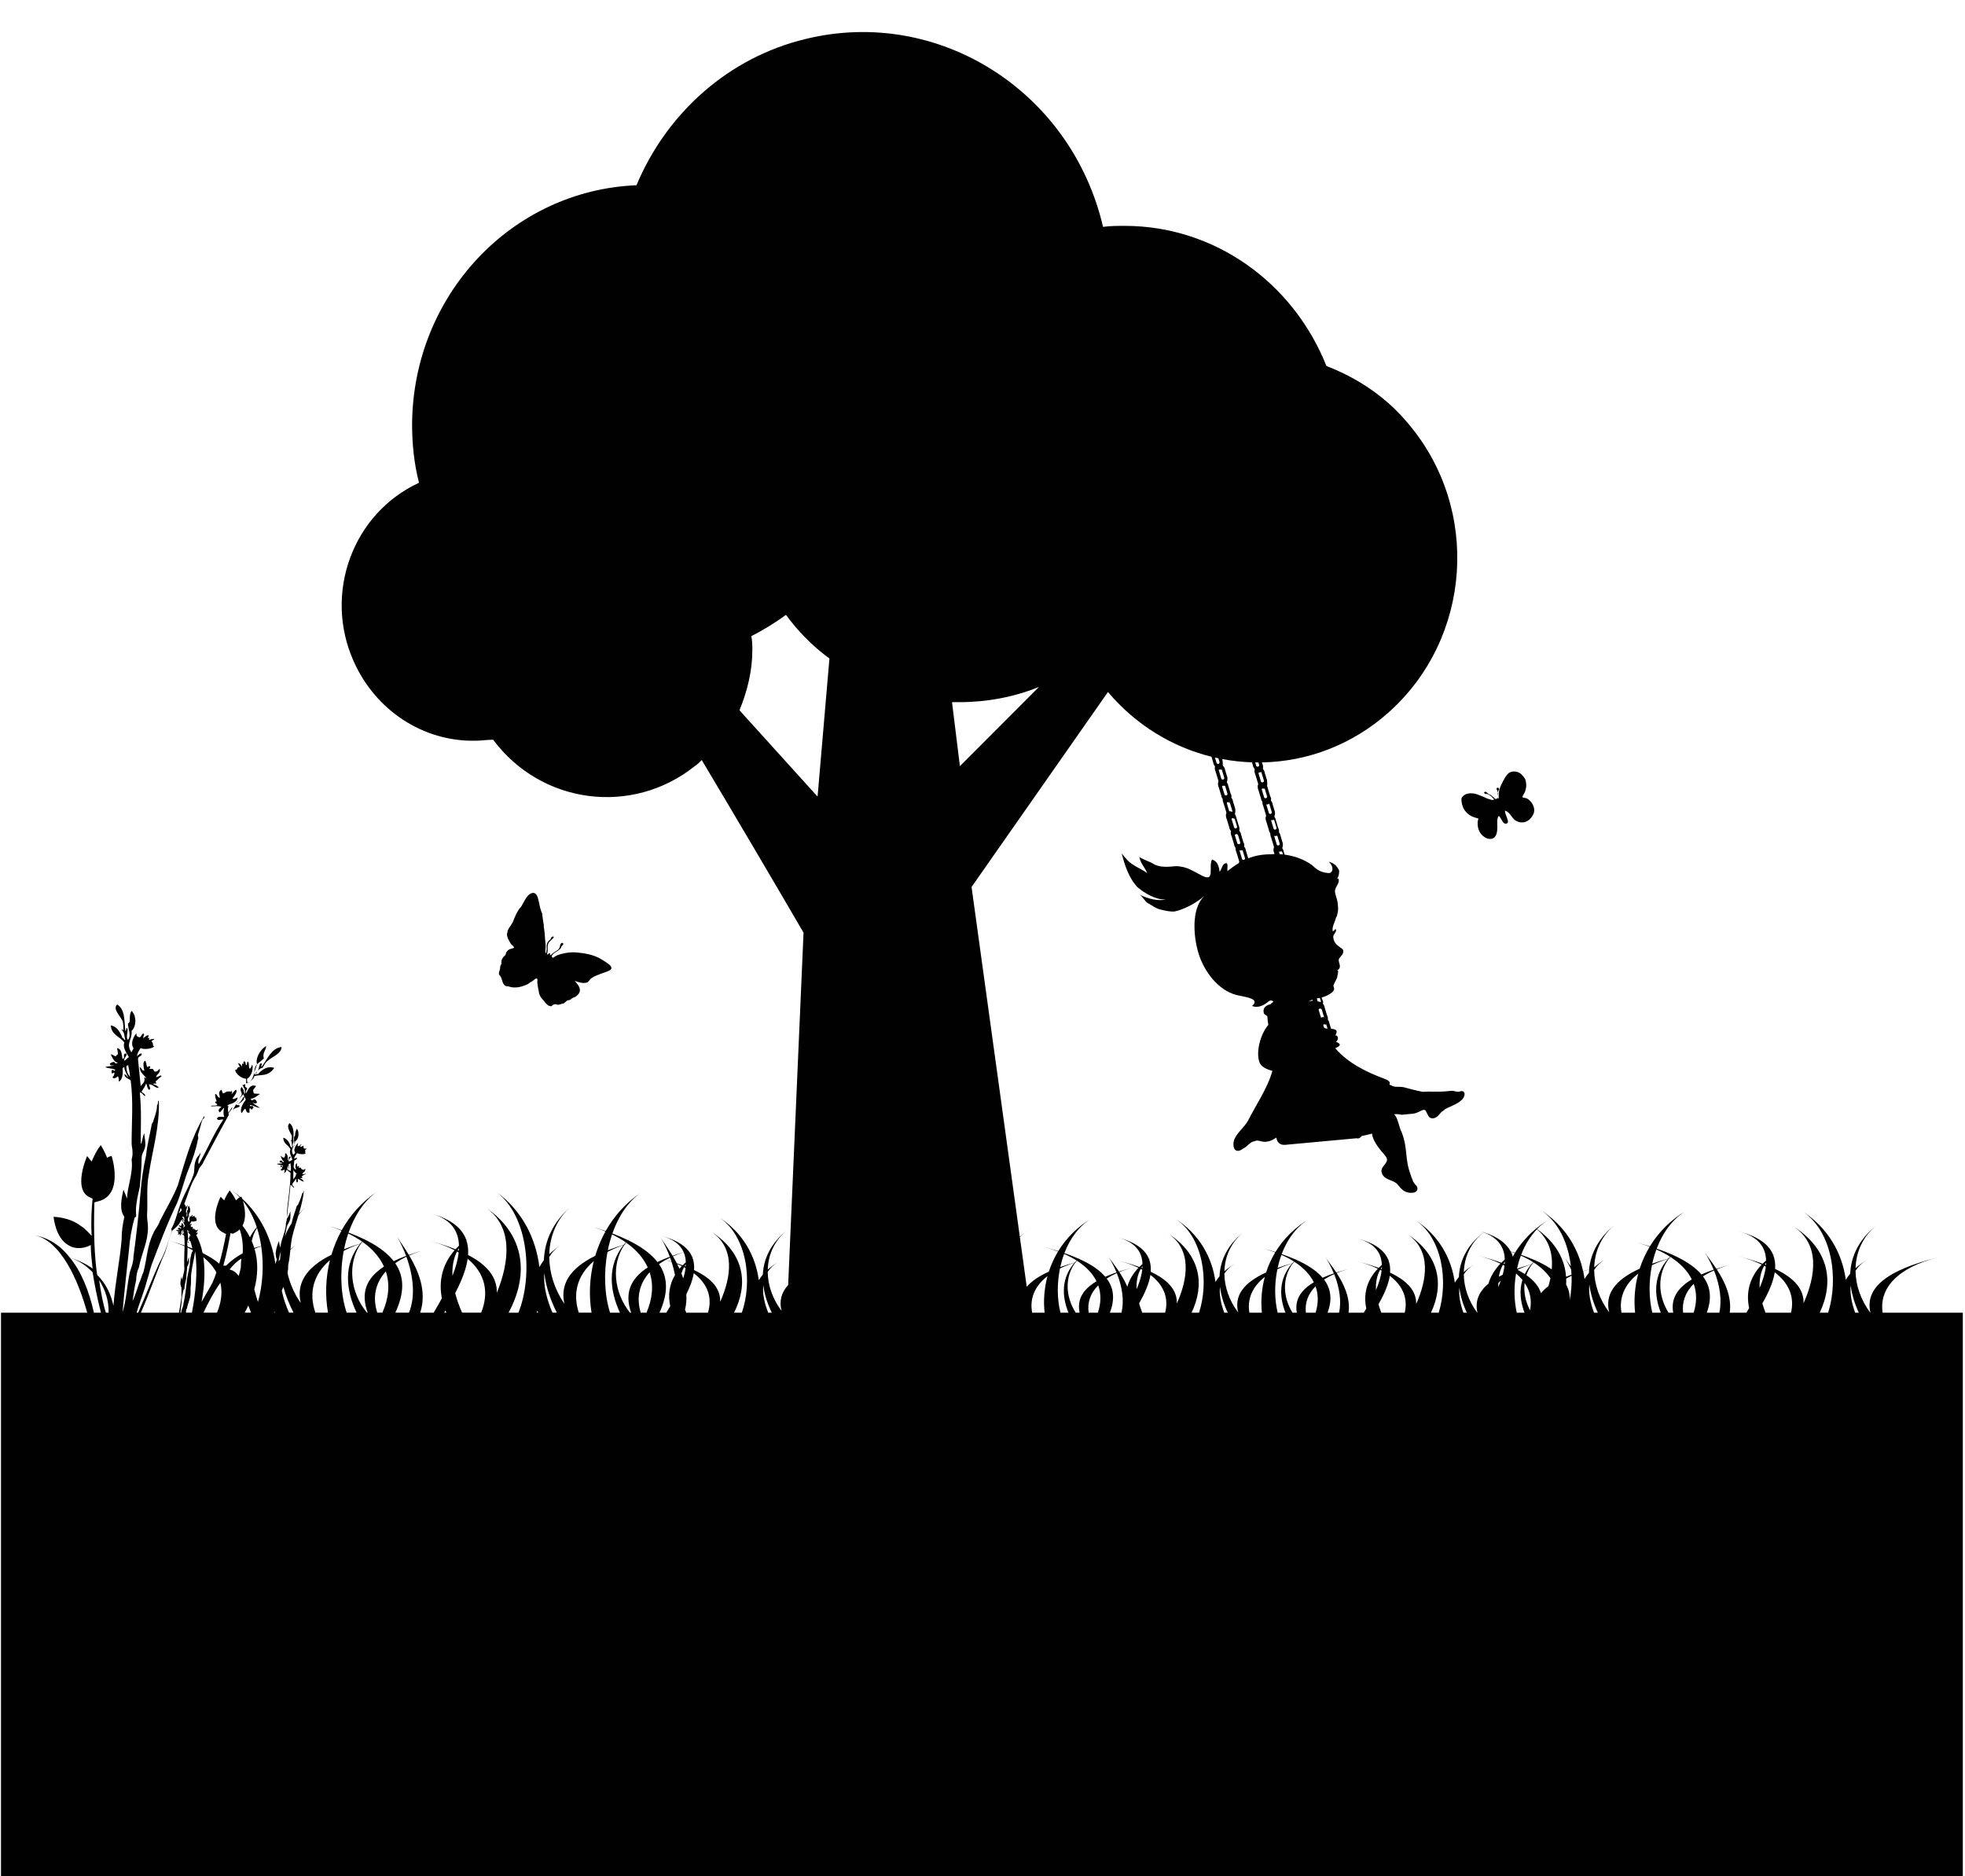 <?xml version="1.0" encoding="UTF-8"?><svg id="Laag_1" xmlns="http://www.w3.org/2000/svg" viewBox="0 0 1700.79 1624.25"><path d="m1629.52,1136.3c-3.16-20.43,11.96-39.07,48.91-48.13-45.45,11.19-64.49,26.63-59.49,48.13h-.14c-8.28-11.11-12.63-23.92-12.76-36.34,2.24-3.51,5.42-6.65,9.79-9.24-3.75,2.21-6.98,4.57-9.76,7.05.43-14.41,6.59-28.11,18.96-37.75-15.98,12.47-22.91,27.21-23.6,42.49-1.46,1.73-2.72,3.51-3.8,5.32-3.14-22.96-15.24-45.36-38.77-60.09,27.52,17.08,32.6,59.6,23.49,88.56h-7.29c12.45-26.41,8.68-55.03-23.89-75.42,24.37,15.24,20.63,43.12,9.92,67.2.25-11.88-7.54-21.56-24.65-29.69.31-4.16-.14-8.15-1.57-11.86,1.19-.92,2.46-1.8,3.85-2.63-1.37.81-2.66,1.64-3.91,2.49-3.42-8.72-12.32-15.92-29.7-20.4,16.92,4.36,23.2,13.72,23.51,25.1-1.06.92-2.05,1.86-3,2.81-6.02-2.2-12.85-4.28-20.52-6.25,7.57,1.95,14.13,4.31,19.76,7.01-10.87,11.35-13.71,24.62-10.9,37.66-.8,1.34-1.6,2.67-2.41,3.98h-14.38c1.95-14.15-4.66-27.49-11.24-37.55,4.49-1.81,9.5-3.42,15.07-4.78-5.6,1.38-10.69,2.83-15.36,4.34-4.12-6.25-8.18-11.2-10.05-14.24,3.03,4.91,5.6,9.96,7.67,15.02-3.87,1.32-7.41,2.69-10.62,4.12-4.79-5.67-11.99-10.82-21.78-15.54.45-.12.89-.24,1.35-.35-.46.11-.92.23-1.37.34-1.11-.53-2.25-1.06-3.43-1.58,1.16-1.18,2.41-2.31,3.77-3.37-1.39,1.08-2.68,2.19-3.89,3.31-4.05-1.8-8.5-3.54-13.35-5.21,5.25-13.82,13.91-26.04,26.45-33.41-14.26,8.36-24.91,19.31-32.32,31.47-4.74-1.5-9.82-2.95-15.26-4.35,5.44,1.39,10.45,2.96,15.06,4.7-3.67,6.08-6.54,12.47-8.65,18.98-21.75,9.91-30.24,22.29-26.37,37.79-8.47-11.2-12.9-24.17-13.02-36.74,2.24-3.49,5.43-6.62,9.78-9.21-3.74,2.2-6.97,4.56-9.75,7.04.44-14.41,6.59-28.11,18.96-37.74-14.94,11.67-21.97,25.31-23.39,39.52-1.79.46-3.53.93-5.21,1.4-4.43-20.56-16.36-40.09-37.58-53.38,16.36,10.23,24.78,29.38,27.02,49.3-2.13-2.92-3.95-5.31-5.01-7.03,1.98,3.2,3.74,6.47,5.27,9.76.13,1.51.22,3.01.28,4.52-1.63.58-3.22,1.16-4.72,1.76-.98-14.94-8.6-29.32-25.1-41.29,3.07-3.15,6.51-5.92,10.36-8.18-3.99,2.35-7.66,4.94-11.04,7.7-1.46-1.04-2.98-2.06-4.58-3.06,1.6,1,3.08,2.06,4.45,3.17-7.2,5.89-13.04,12.63-17.62,19.86-.46.28-.91.56-1.36.84-.98-.31-1.98-.61-3-.91-3.55-6.82-10.83-12.58-23.44-16.66.06-.05.12-.1.18-.15-.06.05-.12.1-.18.15-1.66-.54-3.4-1.04-5.25-1.52,1.84.47,3.55,1.01,5.14,1.6-14.42,11.37-20.69,24.77-21.32,38.67-1.34,1.59-2.5,3.22-3.5,4.89-2.87-21.04-13.96-41.56-35.51-55.05,25.19,15.63,29.86,54.53,21.55,81.05h-6.68c11.16-23.74,8-49.42-20.38-68.01,20.62,14.15,17.15,38.98,7.58,60.52.21-10.87-6.93-19.73-22.59-27.17.29-3.81-.13-7.45-1.44-10.85,1.09-.84,2.25-1.65,3.53-2.41-1.26.74-2.44,1.51-3.58,2.28-3.14-7.98-11.29-14.58-27.21-18.68,15.5,3.99,21.26,12.56,21.54,22.99-.97.84-1.87,1.7-2.74,2.56-5.52-2.01-11.77-3.92-18.79-5.72,6.93,1.78,12.94,3.95,18.1,6.42-9.97,10.4-12.57,22.56-9.99,34.5-.71,1.2-1.43,2.39-2.16,3.56h-13.2c1.75-12.94-4.3-25.13-10.31-34.32,4.11-1.66,8.7-3.14,13.81-4.39-5.13,1.27-9.8,2.59-14.08,3.98-3.78-5.72-7.49-10.25-9.2-13.03,2.78,4.49,5.13,9.11,7.02,13.75-3.55,1.21-6.79,2.47-9.73,3.78-4.39-5.19-10.98-9.91-19.94-14.23.42-.11.82-.22,1.24-.32-.43.1-.83.21-1.25.32-1.01-.49-2.06-.97-3.14-1.45,1.06-1.09,2.21-2.12,3.46-3.09-1.28.99-2.46,2.01-3.57,3.04-3.71-1.65-7.78-3.24-12.22-4.77,4.8-12.67,12.74-23.86,24.23-30.62-13.06,7.66-22.82,17.7-29.61,28.84-4.35-1.37-9-2.7-13.99-3.99,4.99,1.27,9.58,2.72,13.8,4.31-3.37,5.58-5.99,11.42-7.92,17.39-19.92,9.09-27.71,20.42-24.15,34.63-7.77-10.26-11.84-22.15-11.95-33.66,2.06-3.2,4.98-6.08,8.97-8.45-3.43,2.02-6.39,4.19-8.94,6.46.39-13.21,6.04-25.76,17.37-34.59-14.63,11.43-20.97,24.92-21.61,38.91-1.34,1.58-2.49,3.21-3.48,4.86-2.84-21.08-13.93-41.66-35.53-55.18,25.43,15.91,29.95,55.33,21.31,81.83h-6.49c11.42-23.86,8.41-49.74-20.11-68.45,20.51,14.08,17.01,38.97,7.36,60.51.37-11.02-6.76-19.99-22.59-27.51.29-3.81-.13-7.45-1.43-10.85,1.09-.84,2.25-1.65,3.53-2.41-1.25.74-2.43,1.5-3.58,2.28-3.14-7.99-11.29-14.58-27.21-18.69,15.48,3.98,21.24,12.56,21.54,22.99-.97.84-1.88,1.7-2.74,2.56-5.51-2.01-11.76-3.91-18.78-5.72,6.93,1.78,12.93,3.95,18.09,6.42-4.93,5.13-8.07,10.7-9.68,16.45-1.94-4.66-4.43-8.97-6.91-12.76,4.11-1.66,8.7-3.14,13.81-4.39-5.13,1.27-9.8,2.59-14.08,3.98-3.78-5.73-7.5-10.26-9.2-13.04,2.78,4.49,5.13,9.12,7.02,13.76-3.55,1.21-6.78,2.47-9.72,3.78-4.36-5.15-10.88-9.84-19.74-14.13.35-.09.69-.19,1.04-.27-.36.09-.7.18-1.05.27-1.08-.52-2.19-1.04-3.34-1.55,1.06-1.09,2.21-2.12,3.46-3.09-1.28.99-2.46,2.01-3.57,3.04-3.7-1.64-7.75-3.23-12.18-4.76,4.81-12.61,12.73-23.74,24.18-30.47-12.96,7.64-22.68,17.63-29.47,28.72-4.38-1.39-9.08-2.73-14.12-4.03,5.04,1.29,9.68,2.75,13.93,4.35-3.39,5.6-6.04,11.47-7.99,17.47-8.63,3.93-14.99,8.29-19.14,13.11l-5.92-42.9c1.86-2.12,3.95-4.11,6.3-5.94-2.33,1.82-4.42,3.69-6.34,5.61l-41.79-302.85,118.07-168.78c24.44,28.9,55.96,47.7,89.58,56.03l1.57,5.19c.12,1.14.7,2.24,1.52,3.12-.41,1.26-.24,3.01.66,5.06l2.05,6.79c.04.42.16.84.32,1.25-.71,1.27-.67,3.27.38,5.67l2.05,6.79c.1.99.55,1.94,1.2,2.75-.09,1.12.17,2.5.85,4.04l2.05,6.79c.04.42.16.84.32,1.25-.71,1.27-.67,3.27.38,5.67l2.05,6.79c.12,1.15.7,2.25,1.53,3.13-.4,1.26-.24,3.01.66,5.05l2.05,6.79c.1.99.55,1.94,1.2,2.75-.09,1.13.17,2.5.85,4.05l2.05,6.79c.04.42.16.84.32,1.25-.18.32-.31.68-.39,1.08-3.43,2.08-6.66,4.45-9.88,6.97-.28-2.77.79-5.66-.7-6.92-4.05.37-3.63,4.52-6.05,7.54-.56-5.53-2.33-9.56-6.52-10.57-3.49,5.91,3.45,20.63-9.54,13.45-7.17-3.53-11.64-7.31-21.22-7.82-8.1.75-14.85,1.37-20.66-2.28-1.49-1.26-11.36-4.54-11.5-5.92.55,5.46,4.92,9.22,6.86,14.53-.9-1.58-10.14-5.91-11.56-7.12-4.33-2.39-7.45-6.29-10.57-10.2,2.33,9.56,6.29,21.76,13.88,29.44,5.96,5.04,16.11,11.08,24.2,10.34-6.16,1.87-16.31-.74-22.37-4.06,2.16,1.63,3.81,4.82,6.32,6.94,4.33,2.39,7.31,4.91,11.5,5.92s8.38,2.02,12.43,1.65c9.31-2.25,18.34-7.28,25.87-13.56-12.52,10.93-9.72,38.6-4.13,53.44s18.07,30.45,34.68,33.11c4.19,1.01,17.97,2.53,10.43,8.81,5.68,2.27,10.8-1,14.57-4.14,1.56-.99,2.86-.78,3.9.6-.95.5-1.8,1.17-2.51,2.05-3.98,1.04-6.89,3.14-5.82,7.54.1,1.03,1.68,1.91,3.1,2.81.04,2.43.37,4.97.85,7.5-6.94,8.27-10.73,23.02-7.84,31.94,1.29,4.29,6.19,6.57,11.36,7.87-4.26,15.32-14.45,29.77-21.18,43.3-3.49,5.91-9.82,10.68-11.96,16.46-2,7.17,1.26,12.45,7.59,7.68,3.91-1.76,6.19-6.16,10.24-6.53,2.56-1.63,5.54.88,9.59.51,4.05-.38,6.61-2.01,9.17-3.64,0,0,0,0,0,0,.42,4.15,3.4,6.67,7.45,6.29l62.08-5.72c1.47.59,3.15-.35,4.37-1.96,3.06-.54,6.03-1.25,8.84-2.05.56,5.54,5.31,12.08,9.92,17.24,3.12,3.9,4.61,5.16.98,9.68-2.42,3.02-3.63,4.52-1.86,8.55,3.26,5.28,10.01,4.66,13.13,8.56s6.24,7.8,12.99,7.18h-.01c4.05-.37,5.12-3.26,3.49-5.9-.99-.84-2.03-2.14-3.12-3.9-.14-1.38-1.77-4.03-1.91-5.41-5.59-14.85-2.24-22.14-7.83-36.98-2.96-5.81-2.85-11.9-6.62-15.78,2.11-.23,4.26-.09,6.45.44l6.75-.62,2.7-.25c6.75-.62,10.24-6.53,12.15-1.12,1.63,2.64,1.91,5.41,5.96,5.04,2.7-.25,5.12-3.26,6.33-4.77s2.56-1.63,3.77-3.14c6.47-3.39,14.43-5.52,16.57-11.3,1.07-2.89-.56-5.53-4.47-3.78-2.7.25-4.19-1.01-6.89-.76l-5.4.5c-5.4.5-13.64-.14-19.04.36-5.54-.89-12.57-3.03-16.76-4.04-5.54-.89-6.75.62-11.08-1.77-.41-.16-.78-.33-1.14-.49.87-1.64.32-3.18-3.47-4.69-17.28-6.43-31.84-13.83-43.11-26.38-.04-.15-.08-.31-.13-.47,3.72-1.7,5.99-3.31.47-5.51h0c2.56-1.63,2.14-5.78-.56-5.53,2.97-4.69-.2-5.46-3.66-5.68l-1.51-5.02c-.11-1.05-.6-2.05-1.31-2.89.19-1.3-.03-2.75-.74-3.9l-2.05-6.79c-.11-1.1-.65-2.16-1.43-3.03.32-1.21.16-2.52-.62-3.78l-.51-1.7c3.24-.86,6.71-2.45,9.41-4.71,2.42-3.02,1.07-2.89.79-5.66,1.07-2.89,2.28-4.4,3.35-7.29-.14-1.38,2-7.17-.56-5.53,6.47-3.39-.84-8.3,2.93-11.44,2.42-3.02,4.84-6.03.51-8.42-2.98-2.52-5.82-3.65-6.38-9.19-.28-2.77,3.63-4.52,2-7.17,0,0-2.42,3.02-2.56,1.63-.42-4.15,2-7.17,2.93-11.44,0,0,1.21-1.51,1.07-2.89,1.07-2.89.79-5.66.37-9.81-.28-2.77-2.05-6.79-2.33-9.56-.42-4.15,4.7-7.41,2.93-11.44-.36.03-.71.07-1.05.12,1.41-2.02,1.91-5.04,1.7-7.16-1.77-4.03-4.75-6.54-8.94-7.55,2.98,2.52,4.89,7.93.98,9.68l-1.35.12c-8.24-.64-11.36-4.54-14.33-7.06l-.02.02c-6.78-4.89-15.13-7.81-23.51-8.93l-.84-2.79c-.1-.98-.54-1.93-1.19-2.73.41-1.29.63-2.75.49-4.18l-2.05-6.79c-.11-1.04-.59-2.05-1.3-2.88.19-1.3-.03-2.76-.74-3.91l-2.05-6.79c-.1-.98-.54-1.93-1.19-2.73.41-1.29.63-2.75.49-4.19l-2.05-6.79c-.11-1.1-.65-2.16-1.43-3.03.32-1.21.16-2.52-.62-3.77l-2.05-6.79c-.07-.68-.3-1.35-.66-1.97.31-1.48.11-3.42-.04-4.95l-2.05-6.79c-.12-1.15-.7-2.25-1.53-3.13.4-1.26.24-3.01-.66-5.05l-.17-.56c38.99-.72,77.96-14.99,109.74-43.37,71.87-64.17,79.57-175.81,17.11-249.65h0c-18.82-22.87-43.63-39.57-71.01-50.12-29.09-72.96-97.54-121.31-174.54-121.31-5.99,0-12.83,0-18.82.88-27.38-117.79-142.88-190.76-257.53-162.63-65.88,15.82-119.78,63.29-146.3,126.58-107.8,4.4-193.36,94.94-194.22,206.58,0,17.58,1.71,34.28,5.99,50.99-57.32,26.37-82.99,95.82-56.47,154.71,18.82,42.19,59.89,69.45,105.24,68.57,5.13,0,10.27-.88,15.4-.88,41.92,56.26,120.64,65.93,174.54,22.86,2.57-1.76,4.28-3.52,5.99-5.27,20.53,34.28,66.73,112.52,88.12,149.44l-13.3,304.98c-5.99,6.53-7.85,13.93-5.74,22.34-7.77-10.26-11.84-22.16-11.96-33.68,2.06-3.2,4.98-6.08,8.97-8.45-3.43,2.02-6.39,4.19-8.94,6.46.4-13.2,6.04-25.75,17.37-34.58-14.63,11.42-20.97,24.91-21.61,38.9-1.34,1.58-2.49,3.21-3.48,4.86-2.84-21.08-13.93-41.66-35.53-55.18,25.91,16.21,30.12,56.81,20.81,83.3h-6.72c12.25-24.26,9.72-50.83-19.39-69.92,20.51,14.08,17.01,38.97,7.36,60.51.37-11.02-6.76-19.99-22.59-27.51.29-3.81-.13-7.45-1.43-10.85,1.09-.84,2.25-1.65,3.53-2.41-1.25.74-2.43,1.5-3.58,2.28-.78-1.99-1.87-3.89-3.31-5.68.57-.16,1.12-.33,1.7-.48-.58.16-1.13.32-1.71.48-4.36-5.43-11.93-9.91-23.89-13,10.85,2.79,16.92,7.84,19.69,14.2-3.39,1.01-6.58,2.04-9.59,3.11-4.16-6.9-8.26-12.36-10.14-15.71,3.06,5.42,5.65,10.99,7.74,16.58-1.94.72-3.79,1.46-5.57,2.22-.7-.19-1.4-.37-2.12-.55.71.18,1.39.38,2.08.57-1.78.76-3.49,1.53-5.1,2.31-4.8-6.21-11.99-11.86-21.75-17.03.39-.11.76-.22,1.15-.33-.39.11-.78.21-1.16.32-1.19-.63-2.42-1.25-3.68-1.87,1.17-1.31,2.44-2.55,3.81-3.72-1.41,1.19-2.71,2.42-3.93,3.66-4.08-1.98-8.55-3.89-13.43-5.74,5.04-14.43,13.19-27.25,24.8-35.45-13.34,9.03-23.46,20.57-30.62,33.34-4.83-1.67-10-3.29-15.55-4.86,5.55,1.55,10.66,3.31,15.34,5.24-3.74,6.74-6.65,13.82-8.8,21.04-21.88,10.89-30.5,24.47-26.74,41.48-8.5-12.33-12.96-26.61-13.09-40.43,2.26-3.86,5.47-7.33,9.87-10.19-3.78,2.43-7.04,5.04-9.84,7.77.44-15.91,6.65-31.03,19.14-41.66-16.12,13.77-23.12,30.02-23.82,46.88-1.48,1.92-2.76,3.89-3.85,5.89-3.08-24.63-14.72-48.66-37.17-64.91,28.41,21.47,31.41,73.57,19.01,104.42h-8.54c16.95-31.26,15.76-66.73-20.17-91.34,24.58,16.82,20.82,47.57,10.02,74.14.23-13.09-7.63-23.77-24.88-32.73.32-4.6-.14-9-1.59-13.1,1.2-1.01,2.47-1.99,3.88-2.89-1.38.89-2.67,1.81-3.93,2.74-3.46-9.62-12.44-17.56-29.98-22.51,17.08,4.81,23.41,15.14,23.72,27.7-1.07,1.01-2.07,2.05-3.02,3.1-6.08-2.43-12.96-4.72-20.7-6.89,7.63,2.15,14.25,4.76,19.93,7.74-10.98,12.53-13.84,27.19-11,41.57-2.35,4.34-4.78,8.53-7.14,12.46h-11.62c6.07-18.57-1.76-36.53-9.53-49.53,4.53-2,9.58-3.78,15.21-5.28-5.65,1.52-10.79,3.12-15.5,4.79-4.16-6.9-8.26-12.36-10.14-15.71,3.06,5.42,5.65,10.99,7.74,16.58-3.91,1.46-7.47,2.97-10.71,4.55-4.84-6.26-12.1-11.95-21.98-17.16.46-.13.91-.27,1.38-.39-.47.13-.93.26-1.4.38-1.11-.59-2.27-1.17-3.45-1.74,1.17-1.31,2.44-2.55,3.81-3.72-1.41,1.19-2.71,2.42-3.93,3.66-4.09-1.99-8.59-3.91-13.49-5.76,5.05-14.54,13.24-27.46,24.95-35.68-13.5,9.07-23.69,20.69-30.86,33.55-4.79-1.65-9.91-3.25-15.4-4.8,5.49,1.53,10.55,3.27,15.2,5.18-3.71,6.71-6.6,13.76-8.73,20.95-21.95,10.95-30.52,24.61-26.6,41.74-5.5-7.94-9.3-16.7-11.36-25.62.04-.58.07-1.17.07-1.78.79-2.36,0-3.93.79-7.07.78-3.91,1.17-7.82,1.57-11.64,1.62-1.67,3.49-3.22,5.64-4.62-2.01,1.29-3.85,2.64-5.58,4.02.37-3.63.76-7.17,1.51-10.53,1.51-6.41,3.56-12.65,5.46-18.96,2.29-3.02,4.91-5.85,7.91-8.41-2.81,2.4-5.34,4.88-7.61,7.42,1.94-6.51,3.68-13.11,4.45-20.1-.79.79,0,1.57-1.57,2.36-.79,3.14-1.57,5.5-3.14,8.64,0,.79-.79,1.57-1.57,2.36-1.42,4.96-3.46,9.91-4.43,14.87-2.48,3.8-4.46,7.71-5.98,11.7.66-2.99,1.34-5.88,1.78-8.52.79-3.14,3.14-4.71,3.14-8.64v-4.71c-.78,1.55-1.55,4.61-3.08,6.2-.01,1.03-.27,2.31-.78,3.84,0,7.85-4.71,14.92-4.71,21.2-.79-1.57-.79-3.14-1.57-5.5-1.57,4.71-3.93,10.99-1.57,15.71-.49,1.48-.9,2.79-1.26,4.05-1.76-12.46-5.73-24.73-12.2-35.87,1.03-.94,2.11-1.85,3.25-2.74-1.18.82-2.25,1.74-3.26,2.73-4.36-7.5-9.83-14.49-16.55-20.69-.37-1.06-.63-1.68-.63-1.68-.34,0-.69.09-1.03.22-2.13-1.87-4.37-3.65-6.73-5.35,2.23,1.68,4.31,3.55,6.24,5.59-1.06.58-2.12,1.63-3.18,2.69-2.36-4.71-5.5-8.64-5.5-8.64-1.57,2.36-3.14,4.71-4.71,8.64l-3.14-3.14s-12.57,25.13,3.14,31.41c.53.53,1.05.79,1.57.79-1.73,9.53-3.7,18.09-5.91,25.71-3.83-3.26-8.61-6.31-14.38-9.18-1.16-5.65-2.98-10.95-5.62-15.74.79,0,.79-.79,1.57-1.57-.79-.79-.79,0-1.57,0,0-.79,1.57-1.57,1.57-3.14-.53.53-1.05.79-1.57.79-.79,0-.79-.79-.79-.79h-.79c-.79,0,.79-.79,0-.79s-.79.79-.79.79c-.79,0,0-.79-.79-2.36,0,0-.79,0-.79.79,0-.79-.79-.79-.79-1.57s1.57-.79.79-1.57c-.53,0-1.05.26-1.57.79,0-.79.79-1.57,1.57-3.14.79.79,3.93,0,4.71-.79-.79,0,0-.79-.79-1.57,0-.79.79-.79.79-.79h-1.57c-.79,0,0-.79,0-.79h-.79c0-.79.79-.79,0-.79s-.79.79-1.57.79c-.79-.79.79-.79,0-1.57-.79,0-.79,1.57-1.57,1.57-.29-.29-.36-.57-.35-.82-.64,1.49-1.11,3.3-.44,3.96,0,.79-.79.79-.79,1.57-2.36-3.14.79-3.93,0-7.07,1.57-1.57,1.57-4.71,0-7.07-.79.79-.79,1.57-.79,3.14,0,.79-.79.79-.79.79,0,1.57.79,3.93,0,5.5-.79-.79,0-3.14,0-3.93-.79,0,0,.79-.79.79v-2.36c.79-1.57.79-3.14,1.57-4.71-.79.79-1.57,1.57-1.57,2.36,0-.79-.79-2.36-1.57-3.14,3.14-7.85,5.5-17.28,10.21-24.35,1.05-2.09,1.83-3.93,2.36-5.5.79-2.36,3.14-3.93,3.93-6.28,7.07-13.35,14.92-28.27,21.99-40.84,0-.47-.06-.96-.15-1.48,1.14-1.41,2.27-3.11,3.41-4.81h-.78c-1.11,1.66-1.83,2.94-2.71,4.37-.37-1.98-.94-4.17.23-5.93,0,0-1.57.79-.79-.79,3.14-1.57,7.07-1.57,8.64-6.28-.79-.79-2.36,1.57-4.71.79,2.36-3.14,4.71-6.28,3.14-7.85-2.36,1.57-3.14,3.93-3.93,3.93.79-.79.79-2.36,0-3.14-.79-.79.79,1.57-.79.79h-3.14c-1.57.79-2.36,1.57-3.14,1.57s-.79-1.57-1.57-3.14c-3.93,2.36-.79,5.5-1.57,7.07-2.36-.79-2.36-3.93-3.93-3.14,0,3.14.79,4.71,1.57,6.28,0,0-.79-.79-1.57.79.79,1.57,2.36.79,1.57,2.36-1.57.79-3.93,0-5.5.79,2.36.79,5.5-.79,9.42.79-.79.79-3.93,2.36-1.57,4.71,1.57-.79,2.36-3.14,3.93-3.93-.79,2.36-.79,5.5,0,7.85-3.14,0-5.5-.79-6.28,1.57,1.57,2.36,3.14,0,5.5.79-8.64,12.57-14.14,26.7-21.2,38.48-1.57-3.14,1.57-7.07,1.57-10.21-.79,2.36-3.14,3.93-3.93,6.28-2.36,5.5-.79,9.42-2.36,13.35-2.36,7.07-7.07,14.92-10.21,22.77-3.93,9.42-4.71,16.49-8.64,23.56-.79.79.79,1.57,0,3.14-.93,2.33-1.73,4.74-2.53,7.21-.23-.07-.46-.13-.69-.2.24.07.46.14.69.21-1.89,5.84-3.82,12.08-7.68,18.7-5.6,11.9-11.83,28.18-18.68,43.82h-1.31c2.28-8.61,6.43-17.83,9-28.11,1.57-4.71,2.36-8.64,3.93-13.35,6.28-16.49,13.35-35.34,21.99-53.4,3.93-9.42,6.28-20.42,10.21-29.84,3.14-7.85,6.28-16.49,7.85-25.13.79-.79,0-3.14,0-3.93,1.57-4.71,2.36-8.64,3.93-13.35.79-.79,2.36-1.57,1.57-3.14-11.78,19.63-16.49,39.27-22.77,59.69-3.93,10.21-10.21,20.42-15.71,31.41-1.57,4.71-3.93,6.28-5.5,10.21-5.5,10.99-5.5,21.99-8.64,33.77-1.57,3.14-2.36,7.07-3.93,10.21-1.57,4.71-3.14,10.21-5.5,14.92.79-5.5,1.57-11.78,3.14-18.06,0-3.93.79-7.85,2.36-10.99,2.36-12.57,7.85-21.99,7.85-34.56,0-3.93-.79-6.28-.79-10.99.79-12.57-.79-23.56,1.57-35.34,3.14-21.2,9.42-40.84,8.64-63.61-1.57.79,0,2.36-1.57,3.93,0,4.71-1.57,8.64-3.14,13.35,0,1.57-1.57,2.36-1.57,3.93-1.57,8.64-3.93,17.28-4.71,25.92-2.36,10.21-3.93,21.2-4.71,30.63-1.57,19.63-3.93,40.05-6.28,57.33,0,4.71-1.57,8.64-3.14,13.35-2.36,10.99-3.14,25.13-6.28,34.56,1.57-18.85,3.93-38.48,5.5-53.4.79-10.21,2.36-18.85,4.71-27.49,0-1.57,1.57-.79,1.57-2.36-.79-7.85.79-14.92,3.14-25.13.79-8.64,1.57-17.28,1.57-25.13,0-4.71,3.93-7.07,3.14-13.35,0-2.36-.79-4.71-.79-7.85-1.57,2.36-1.57,7.07-3.14,9.42,0-14.92.79-29.06-.79-44.76,2.36,0,2.36,2.36,4.71,3.14,0-2.36-2.36-2.36-3.14-3.93,1.57-2.36,3.14-4.71,3.93-7.07.79,1.57.79,3.93,2.36,5.5,2.36,0,0-3.93,0-4.71,3.93,0,4.71,3.14,8.64,3.14-.79-1.57-2.36-2.36-4.71-3.14,0-1.57,1.57,0,2.36-.79,0-1.57-.79-1.57-.79-1.57,1.57-.79,2.36-2.36,5.5-4.71-.79-1.57-2.36.79-4.71.79,0-2.36,3.93-3.14,3.14-7.07-1.57.79-1.57,2.36-3.93,2.36-1.57,0-.79-1.57-2.36-2.36h-2.36c-1.57,0,1.57-.79,0-2.36-1.57,0-1.57.79-1.57.79-1.57,0-.79-2.36-2.36-5.5-2.36.79-1.57,4.71-.79,8.64-2.36,0-2.36-2.36-3.93-3.14,0,4.71,3.14,6.28,5.5,9.42,0,1.57-.79-1.57-1.57,0,.79,3.93-1.57,4.71-3.14,7.07-.79-8.64-1.57-14.92-2.36-23.56,0-2.36,3.93-2.36,3.14-4.71-1.57,0-2.36.79-3.93,2.36,0-2.36,1.57-4.71,3.14-7.07,2.36,1.57,10.21.79,11.78-1.57-2.36,0,0-2.36-2.36-3.93,0-1.57,1.57-.79,2.36-2.36-1.57,0-2.36,0-3.93.79-1.57,0,0-1.57,0-1.57h-1.57c0-1.57,1.57-2.36,0-2.36s-1.57.79-3.93,2.36c-.79-1.57,1.57-2.36,0-3.93-2.36.79-1.57,3.93-3.93,3.14-3.14-.79-1.57-3.14-2.36-3.14-3.14,3.93-4.71,9.42-2.36,12.57,0,1.57-1.57,2.36-1.57,3.93-5.5-7.85.79-10.99,0-18.85,3.93-3.14,4.71-12.57,0-17.28-1.57,2.36-1.57,4.71-1.57,8.64,0,1.57-1.57,2.36-1.57,2.36,0,4.71,3.14,10.21,0,14.14-2.36-2.36.79-7.85-.79-10.21-1.57,0,0,2.36-1.57,2.36-.79-7.85,0-18.85-7.07-22.77-3.93,3.93,2.36,9.42,4.71,14.14.79,2.36.79,6.28.79,7.85-1.57.79,0-1.57-1.57,0,2.36,1.57,2.36,5.5,3.14,8.64-1.57,0-.79-1.57-2.36-1.57-2.36-6.28-5.5-10.21-10.21-10.99.79,8.64,7.85,9.42,11.78,14.92-1.57,3.93,1.57,8.64,3.93,12.57-1.57.79-2.36,2.36-3.93,3.14-.79-2.36,3.14-4.71,1.57-6.28-3.93,0,0,3.93-3.14,4.71-.79-4.71-.79-8.64-4.71-9.42l.79,4.71c0,1.57-1.57.79-1.57,2.36-2.36,0-2.36-1.57-4.71-1.57,1.57,3.14,3.14,7.07,6.28,7.07l-1.57.79c-1.57,0-.79-2.36-3.93-.79l-1.57.79c0,2.36,2.36,1.57,3.93,1.57-1.57.79-6.28.79-7.85,1.57,3.14,1.57,6.28.79,8.64,2.36-.79,2.36-2.36-1.57-3.14.79v1.57c0,1.57,1.57,0,2.36,0,0,1.57,0,2.36-1.57,3.93.79,2.36,3.93,0,4.71-.79.79,1.57.79,3.93.79,4.71,2.36-.79,3.93-6.28,3.14-10.99,0-.79.79-1.57,1.57-1.57v.79c.79,3.93,2.36,5.5,3.14,7.85-.79.79-.79-2.36-3.14-2.36.79,3.93,3.93,3.14,5.5,5.5,2.36,18.06.79,36.13.79,54.19,0,2.36.79,4.71.79,7.85s0,2.36-.79,6.28c1.57,11.78-3.93,23.56-3.93,33.77-.79-2.36-2.36-5.5-3.14-7.85-1.57,7.07-3.93,17.28.79,23.56-1.57,7.07-2.36,12.57-2.36,19.63-1.57,18.85-5.5,36.13-7.07,57.33-2.36-10.21-6.28-18.85-14.14-26.7-2.36-16.49-3.14-36.91-2.36-62.83.79,0,2.36-.79,3.14-.79,22.77-5.5,11.78-39.27,11.78-39.27-.79,0-3.14.79-3.93,1.57-2.36-6.28-5.5-10.99-5.5-10.99-3.14,3.93-5.5,8.64-7.85,14.14-1.57-1.57-3.14-3.93-3.93-4.71,0,0-13.35,29.84,3.14,36.13l1.57.79c-.79,7.85-1.57,18.85-.79,32.2-2.36-2.36-5.5-6.28-9.42-8.64-10.21-7.85-23.56-7.85-23.56-7.85,0,0,1.57,18.06,12.57,24.35,7.07,4.71,15.71,2.36,19.63,0,0,6.28.79,13.35,1.57,20.42-5.47-3.91-11.71-7.03-19.5-9.38,7.79,2.37,14.05,7.06,19.51,12.53,1.83,11.57,4.14,23.14,7.27,35.07h-6.12c-4.1-18.31-10.82-35.55-20.78-47.64,0,0,0,0-.01,0-7.85-10.21-18.06-17.28-31.41-19.63,23.09,4.07,38.54,38.69,46.37,67.27H.85v489.09h1698.05v-489.09h-69.38Zm-574.95-479.9l1.01,3.34s.14,1.39-1.21,1.51c0,0,0,0-.01,0,0,0,0,0,0,0-.07,0-1.34.08-1.48-1.26l-1.28-4.24c.99.23,1.98.44,2.97.65Zm34.1,7.27s-1.35.12-1.49-1.26l-.74-2.44c.93.02,1.86.03,2.78.03l.65,2.16s.14,1.39-1.21,1.51Zm-5.02-3.77l.83,2.76c.12,1.15.7,2.25,1.53,3.13-.4,1.26-.24,3.01.66,5.05l2.05,6.79c.04.42.16.84.32,1.25-.71,1.27-.67,3.27.38,5.67l2.05,6.79c.1.99.55,1.94,1.2,2.75-.09,1.13.17,2.5.85,4.05l2.05,6.79c.04.42.16.84.32,1.25-.71,1.27-.67,3.27.38,5.67l2.05,6.79c.1.98.54,1.93,1.19,2.74-.09,1.13.17,2.5.85,4.05l2.05,6.79c.04.42.16.84.32,1.25-.71,1.27-.67,3.27.38,5.67l.05.16c-1.38.02-2.74.09-4.09.21-7.28.05-13.34,1.38-18.73,3.53-.01-.13-.02-.26-.03-.4l-2.05-6.79c-.11-1.1-.65-2.16-1.43-3.03.32-1.21.16-2.52-.62-3.77l-2.05-6.79c-.12-1.15-.7-2.25-1.53-3.13.4-1.26.24-3.01-.66-5.05l-2.05-6.79c-.09-.91-.48-1.78-1.04-2.55.33-1.39.48-3.05.34-4.37l-2.05-6.79c-.11-1.1-.65-2.16-1.43-3.02.31-1.21.15-2.51-.62-3.77l-2.05-6.79c-.1-.98-.54-1.93-1.19-2.73.41-1.29.63-2.75.49-4.19l-2.05-6.79c-.13-1.34-.9-2.61-1.96-3.55.12-1.2-.04-2.78-.22-4.63l-.32-1.06c8.53,1.62,17.17,2.57,25.83,2.85Zm21.93,63.27s0,.08.01.12c0-.04,0-.09-.01-.12h0Zm-30.58,12.46s.06.05.1.08c-.04-.03-.07-.06-.1-.08,0,0,0,0,0,0Zm-2.11.5c.44.09.88.13,1.32.09.19-.12.37-.26.55-.39.24.07.5.15.8.27-.05-.04-.08-.07-.12-.1.07.06.12.1.12.1l2.05,6.79s.14,1.39-1.21,1.51c0,0-1.35.12-1.49-1.26l-2.05-6.79s0-.1.03-.22Zm2.36-.29s.02.01.02.02c0,0-.02-.01-.02-.02Zm64.84,143.31s-.03-.03-.05-.05c0-.02,0-.05.01-.07l.03.11Zm-3.91-12.95c-1.22.09-2.54.46-3.84.87,1.1-.62,2.34-1.22,3.59-1.72l.26.85Zm-71.58-171c-1.63-2.64-.14-1.38,0,0l2.05,6.79s.03.39-.13.78c-.82-.4-1.71-.6-2.57-.52h0s-2.05-6.79-2.05-6.79c-.14-1.38,1.21-1.51,2.7-.25Zm4.1,13.59l2.05,6.79s.14,1.39-1.21,1.51c0,0-1.35.12-1.49-1.26l-2.05-6.79c-.09-.92.81-1,2.7-.25Zm-11.09-42.26c-1.49-1.26-.14-1.38,0,0l2.05,6.79s.14,1.39-1.21,1.51c0,0-1.35.12-1.49-1.26l-2.05-6.79s-.14-1.38,2.7-.25Zm1.06,13.52c.56.16,1.13.24,1.69.19l2.05,6.79s.13,1.34-1.16,1.5c-.02,0-.03,0-.05,0-.03,0-.05,0-.07.01-.28,0-1.29-.07-1.42-1.26l-2.05-6.79c.48-.05.77-.25,1.01-.44Zm12.78,42.45s0-.04,0-.06c0,.04,0,.06,0,.06l2.05,6.79s.14,1.39-1.21,1.51c0,0-1.35.12-1.49-1.26l-2.05-6.79s1.21-1.51,2.7-.25Zm-.06-.58s0-.04,0,0h0Zm0,.02c0,.07.02.19.03.3-.02-.15-.03-.25-.03-.3Zm75.6,168.14c-.34-.13-.69-.37-1.04-.68l-.59-1.97c-.09-.92.81-1,2.7-.25-1.49-1.26-.14-1.38,0,0l.98,3.24c-.83-.05-1.56-.14-2.05-.34Zm-.98-9.47c-.45-.1-.9-.14-1.35-.1-.49.05-.92.18-1.29.39-.02-.08-.05-.16-.06-.26l-2.05-6.79c.81-1.01,1.71-1.09,2.7-.25l2.05,6.79s0,.09,0,.22Zm-2.75-13.93s.03.39-.13.78c-.82-.4-1.71-.6-2.57-.52h0s-.81-2.7-.81-2.7c.18-.03.37-.07.54-.08.67-.06,1.38-.18,2.11-.32l.86,2.85Zm-35.65-127.3l-.6-2s0-.1.03-.22c.44.09.88.13,1.32.09.11-.14.22-.3.32-.46,0,0,0,0,0,0,.11.17.46.39,1.03.33l.75,2.48c-.95-.1-1.9-.18-2.85-.23Zm-1.16-7.54s-1.35.12-1.49-1.26l-2.05-6.79s.06-.08.18-.18c.39.07.79.1,1.18.06.39-.04.73-.16,1.04-.35.1.06.2.13.3.22,0-.02,0-.04,0-.06,0,.04,0,.06,0,.06l2.05,6.79s.14,1.39-1.21,1.51Zm-1.53-15.21s.14,1.39-1.21,1.51c0,0-1.35.12-1.49-1.26l-2.05-6.79s0-.1.03-.22c.44.09.88.13,1.32.09.11-.14.22-.3.32-.46,0,0,0,0,0,0,.11.17.46.39,1.03.33l2.05,6.79Zm-5.31-12.08s-1.35.12-1.49-1.26l-2.05-6.79s.07-.08.19-.19c.39.07.78.1,1.16.06.25-.16.48-.33.69-.51.21.08.43.2.66.39-.24-.2-.4-.37-.51-.51.09-.08.17-.15.25-.23.12.16.23.41.26.75l2.05,6.79s.14,1.39-1.21,1.51Zm-4.1-13.59s-1.35.12-1.49-1.26l-2.05-6.79c.48-.05.77-.25,1.01-.44.56.16,1.13.24,1.69.19l2.05,6.79s.14,1.39-1.21,1.51Zm-2.75-13.71s-1.35.12-1.49-1.26l-2.05-6.79s1.21-1.51,2.7-.25c-1.49-1.26-.14-1.38,0,0l2.05,6.79s.14,1.39-1.21,1.51ZM109.38,922.81h0s.79-.79,1.57-.79c.79,3.93,1.57,7.85,1.57,10.21-2.36-3.14-3.14-5.5-3.14-9.42Zm1499.49,213.49h-3.14c-2.85-7.7-4.62-15.97-3.88-23.64.99,7.91,3.45,15.87,7.01,23.64Zm-58.69,0h-22.06c-1.02-2.62-1.95-5.3-2.71-8.02,5.17-9.12,9.37-18.34,10.7-26.91,12.83,9.66,17.16,21.97,14.08,34.93Zm-21.54-43.31c-.02.66-.06,1.33-.12,2-.32-.12-.64-.25-.96-.37.34-.55.7-1.09,1.08-1.62Zm-1.69,2.69c.49.25.95.51,1.43.77-.69,5.85-2.64,12.07-5.32,18.32-.36-6.77.71-13.34,3.89-19.09Zm-43.39,4.08c5.13,12.85,6.96,25.74,4.59,36.55h-10.86c4.39-12,3.51-22.37-3.3-31.44,2.83-1.83,6.01-3.54,9.57-5.11Zm-26.74,36.55c-1.12-9.03,1.8-17.66,9.12-25.02,2.84,7.89,2.76,16.37-.02,25.02h-9.1Zm7.5-28.82c-13.18,7.84-18.15,17.25-16.09,28.82h-4.05c-9.47-15.21-9.67-33.7.37-46.85.78-.24,1.58-.47,2.38-.7,8.26,5.52,14,11.87,17.39,18.74Zm-34.48-12.32c4.14-2.01,8.77-3.85,13.91-5.47-12.27,13.95-12.49,30.66-6.24,46.61h-7.36c-2.98-12.25-3.21-26.94-.3-41.14Zm14.84-5.87c.35-.45.69-.9,1.06-1.33.38.24.76.49,1.13.74-.74.2-1.47.39-2.19.59Zm-10.99-7.72c4.37,1.92,8.3,4.01,11.8,6.24-.55.56-1.07,1.12-1.58,1.69-4.97,1.39-9.57,2.83-13.81,4.34.91-4.17,2.11-8.29,3.59-12.28Zm-15.7,20.86c-3.07,11.31-3.9,22.88-2.75,33.87h-11.77c-2.24-12.51,2.33-24.39,14.52-33.87Zm-34.98,33.87h-3.29c-3.04-7.97-4.92-16.6-4.08-24.57.99,8.23,3.59,16.5,7.37,24.57Zm-119.86-21.63c.89,7.24,3.14,14.52,6.4,21.63h-2.88c-2.6-7.05-4.21-14.61-3.52-21.63Zm65.39-21.16c-.8.21-1.56.43-2.33.64.37-.48.74-.96,1.14-1.43.41.26.8.52,1.2.79Zm-16.32,8.85c2.1,1.78,3.94,3.64,5.51,5.57-2.85,9.15-1.78,18.9,1.8,28.38h-6.69c-2.35-10.21-2.64-22.18-.62-33.95Zm1.27-3.22c3.56-1.69,7.5-3.24,11.84-4.61-2.32,2.67-4.16,5.44-5.57,8.3-1.9-1.26-4-2.49-6.28-3.69Zm10.81,35.05c-4-7.59-5.61-15.88-4.66-23.69,4.88,7.23,6.35,15.31,4.66,23.69Zm15.93-20.87c-2.61,1.92-4.74,3.95-6.41,6.08-1.85-5.75-6.01-10.93-12.67-15.63,1.12-3.37,2.76-6.57,4.95-9.48.82-.25,1.65-.5,2.5-.74,5.78,3.89,10.21,8.21,13.35,12.86-.47,2.3-1.04,4.61-1.72,6.91Zm-14.74-18.97c-4.48,1.25-8.64,2.56-12.48,3.93.85-3.87,1.97-7.68,3.34-11.38,3.99,1.76,7.57,3.66,10.78,5.69-.57.58-1.11,1.17-1.64,1.76Zm-16.08-6.6c-.2-.7-.44-1.4-.7-2.08.53-.41,1.06-.81,1.62-1.2.27.1.53.2.8.3-.6.99-1.17,1.98-1.73,2.98Zm-7.05,6.39c-.32-.13-.65-.25-.97-.38.34-.56.71-1.1,1.09-1.64-.02.66-.06,1.34-.11,2.01Zm-.14,1.47c-.3,2.54-.83,5.16-1.56,7.81-1.17.57-2.29,1.15-3.36,1.75.57-3.63,1.69-7.11,3.48-10.34.5.26.96.52,1.44.78Zm-3.19,12.97c-.64,1.81-1.36,3.64-2.14,5.46-.06-1.1-.09-2.2-.08-3.29.69-.74,1.44-1.46,2.21-2.17Zm76.45-9.7c-.1.98-.17,1.96-.21,2.94-1.46,1.72-2.71,3.49-3.79,5.3-.3-2.25-.7-4.49-1.18-6.72,1.66-.54,3.39-1.04,5.18-1.52Zm-15.19,5.44c.21,7.19-.35,14.33-1.6,21.06.17-4.83-.85-9.33-3.14-13.53.1-1.7.13-3.4.07-5.09,1.47-.84,3.02-1.66,4.67-2.44Zm-30.02-40.24c10.79,9.12,13.98,21.54,12.81,34.71-3.12-2.16-6.72-4.24-10.82-6.22.35-.09.69-.19,1.04-.27-.36.09-.7.18-1.05.27-1.08-.52-2.19-1.04-3.34-1.55,1.06-1.09,2.21-2.12,3.46-3.09-1.28.99-2.46,2.01-3.57,3.04-3.7-1.64-7.75-3.23-12.18-4.76,3.16-8.29,7.67-15.95,13.65-22.13Zm-18.28,19.34c-.22.35-.45.69-.67,1.04-.22-.07-.43-.14-.64-.2.42-.28.86-.56,1.31-.83Zm-1.69,1.04c-.56.36-1.1.72-1.64,1.08-.26-.67-.56-1.32-.88-1.97.85.29,1.7.59,2.52.89Zm-26.19-17.71c9.01,3.33,14.2,8.43,16.64,14.61-1.16-.32-2.34-.63-3.54-.94,1.21.31,2.39.63,3.55.96,1.08,2.76,1.62,5.73,1.71,8.85-1.07.92-2.06,1.86-3.01,2.81-6.02-2.2-12.84-4.27-20.5-6.24,7.56,1.95,14.11,4.31,19.74,7.01-5.21,5.43-8.61,11.29-10.41,17.36-8.62,7.17-11.71,15.49-9.49,25.13h-.18c-7.55-10.15-11.51-21.86-11.63-33.21,2.05-3.21,4.97-6.09,8.97-8.46-3.43,2.02-6.39,4.19-8.94,6.46.39-13.09,5.95-25.53,17.08-34.34Zm-68.26,69.55h-20.26c-.93-2.37-1.76-4.81-2.46-7.27,4.74-8.35,8.58-16.8,9.8-24.65,11.73,8.83,15.71,20.08,12.91,31.92Zm-19.75-39.59c-.02.6-.06,1.21-.11,1.82-.29-.11-.58-.23-.88-.34.31-.5.64-.99.98-1.48Zm-1.55,2.45c.45.23.87.47,1.3.71-.63,5.36-2.42,11.06-4.87,16.78-.33-6.2.65-12.22,3.57-17.49Zm-39.75,3.74c4.69,11.74,6.37,23.52,4.23,33.4h-9.94c3.99-10.96,3.17-20.43-3.05-28.72,2.6-1.68,5.5-3.25,8.77-4.68Zm-24.49,33.4c-1-8.24,1.68-16.11,8.35-22.83,2.59,7.2,2.53,14.94,0,22.83h-8.36Zm6.87-26.32c-12.04,7.16-16.59,15.76-14.74,26.32h-3.75c-8.63-13.93-8.79-30.83.39-42.84.71-.22,1.43-.43,2.16-.64,7.56,5.06,12.83,10.87,15.93,17.16Zm-31.57-11.29c3.79-1.85,8.04-3.52,12.75-5.01-11.23,12.76-11.45,28.04-5.75,42.62h-6.73c-2.72-11.21-2.92-24.64-.26-37.62Zm13.58-5.36c.32-.41.63-.82.97-1.22.35.22.69.45,1.02.67-.68.18-1.33.37-2,.55Zm-10.06-7.08c4,1.76,7.6,3.67,10.81,5.72-.5.51-.98,1.03-1.44,1.55-4.55,1.27-8.77,2.59-12.65,3.98.84-3.82,1.93-7.59,3.28-11.24Zm-14.37,19.08c-2.81,10.34-3.58,20.92-2.53,30.97h-10.8c-2.02-11.44,2.18-22.3,13.34-30.97Zm-32.1,30.97h-3c-2.77-7.29-4.48-15.17-3.7-22.45.9,7.52,3.26,15.08,6.71,22.45Zm-54.19,0h-19.76c-1.05-2.62-1.99-5.32-2.77-8.06,4.74-8.35,8.58-16.8,9.8-24.64,11.99,9.03,15.88,20.57,12.73,32.7Zm-19.56-40.37c-.02.6-.05,1.21-.1,1.82-.29-.11-.58-.23-.88-.34.31-.5.64-.99.98-1.48Zm-1.55,2.45c.45.23.87.47,1.31.71-.63,5.38-2.42,11.11-4.87,16.86-.34-6.23.63-12.28,3.56-17.57Zm-20.7,3.67c4.82,12.08,6.46,24.2,4.02,34.25h-10.04c4.34-11.32,3.64-21.06-2.74-29.57,2.6-1.67,5.5-3.24,8.76-4.68Zm-24.37,34.25c-1.3-8.56,1.33-16.74,8.25-23.7,2.67,7.45,2.5,15.49-.31,23.7h-7.95Zm6.78-27.18c-12.38,7.36-16.88,16.22-14.62,27.18h-3.34c-9.11-14.01-9.52-31.24-.31-43.49.82-.25,1.65-.5,2.5-.74,7.48,5.03,12.69,10.8,15.77,17.04Zm-31.6-11.12c3.74-1.82,7.93-3.48,12.56-4.95-11.26,12.96-11.23,28.49-5.23,43.25h-6.92c-2.88-11.34-3.13-25.06-.42-38.3Zm13.43-5.32c.37-.48.74-.96,1.14-1.43.41.26.8.52,1.2.79-.8.21-1.56.43-2.33.64Zm-9.86-7.26c3.99,1.76,7.57,3.66,10.78,5.69-.57.58-1.11,1.17-1.64,1.76-4.48,1.25-8.64,2.56-12.48,3.93.85-3.87,1.97-7.68,3.34-11.38Zm-14.36,19.17c-2.9,10.59-3.67,21.44-2.52,31.7h-10.76c-2.32-11.72,1.85-22.86,13.28-31.7Zm-75.84-496.8c23.1,0,47.06-4.4,68.45-13.19l-68.45,68.57-6.84-55.38h6.84Zm-190.79,7.03c6.84-16.7,11.12-34.28,11.12-51.86,0-4.4,0-7.91-.86-12.31,10.27-5.27,20.53-11.43,29.95-18.46,10.27,14.06,23.1,27.25,37.65,37.8l-10.27,119.55h0s-67.59-74.72-67.59-74.72Zm27.99,521.47h-3.12c-3.11-7.69-5.11-16.14-4.28-23.92.96,8.02,3.58,16.08,7.4,23.92Zm-55.3,0h-18.74c-.37-.87-.73-1.75-1.07-2.65,1.08-4.49,1.38-8.93,1.11-13.26,3.11-6.23,5.48-12.41,6.39-18.27,12.47,9.39,16.18,21.51,12.31,34.17Zm-22.93-34.06c.56-1.84,1.3-3.63,2.24-5.33.45.23.87.47,1.31.71-.34,2.93-1.03,5.96-1.98,9.05-.48-1.5-1-2.98-1.57-4.43Zm-1.7-4.01c-.63-1.38-1.28-2.73-1.96-4.05,1.39.58,2.72,1.18,4,1.79-.71.74-1.4,1.49-2.04,2.25Zm4.5-2.3c.31-.5.64-.99.98-1.48-.02.6-.05,1.21-.1,1.82-.29-.11-.58-.23-.88-.34Zm-.84-11.95c1.16,2.7,1.73,5.63,1.82,8.72-.97.84-1.88,1.7-2.74,2.56-1.61-.59-3.29-1.17-5.03-1.74-1.1-2.11-2.24-4.12-3.38-6.02,2.89-1.28,6-2.45,9.33-3.53Zm-11.75,4.64c.42,1.16.83,2.32,1.21,3.48-1.64-.49-3.34-.98-5.09-1.46,1.25-.69,2.53-1.37,3.88-2.02Zm-3.93,2.05c1.81.53,3.54,1.1,5.22,1.69,1.23,3.8,2.2,7.58,2.93,11.3-5.09,8.56-6.15,17.88-4.13,27.06-1.12,1.9-2.26,3.76-3.41,5.57h-5.91c7.46-16.41,7.69-30.22-.42-42.04,1.77-1.25,3.68-2.45,5.73-3.59Zm-21.51,45.63c-3.84-12.61-1.51-24.87,7.69-34.97,3.58,10.92,2.53,22.87-2.73,34.97h-4.95Zm6.06-39.17c-15.79,10.25-19.92,22.96-14.4,39.17h-.98c-14.17-17.73-16.25-42.11-4.78-58.81.91-.31,1.84-.6,2.78-.9,8.25,6.06,13.99,13.01,17.38,20.54Zm-34.84-13.39c4.12-2.2,8.73-4.19,13.84-5.97-13.89,17.51-12.17,38.91-3.07,58.52h-8.53c-4.75-14.68-5.72-34.01-2.24-52.55Zm17.4-7.21c-.87.25-1.73.51-2.58.76.4-.58.81-1.16,1.25-1.72.45.32.89.63,1.33.95Zm-13.45-7.98c4.39,2.12,8.35,4.41,11.88,6.86-.63.7-1.23,1.41-1.8,2.13-4.94,1.51-9.52,3.09-13.74,4.73.93-4.66,2.16-9.26,3.67-13.72Zm-15.83,23.14c-3.75,14.99-4.26,30.4-1.91,44.59h-11.04c-5.39-16.42-1.51-32.33,12.95-44.59Zm-31.95,44.59h-3.8c-4.57-10.56-8.03-22.98-7.03-34.24,1.3,11.52,5.2,23.13,10.83,34.24Zm-16.87-1.88c.23.63.47,1.25.73,1.88h-1.16c.15-.62.3-1.25.44-1.88Zm-48.64,1.88h-16.51c-2.34-5.29-4.45-11.03-5.97-16.92,5.22-10.07,9.46-20.24,10.8-29.7,15.36,12.66,18.64,29.43,11.67,46.62Zm-19.21-55.88c-.02.72-.06,1.46-.12,2.2-.32-.14-.64-.27-.97-.41.34-.61.71-1.2,1.09-1.79Zm-1.71,2.97c.49.28.96.57,1.44.85-.7,6.45-2.67,13.31-5.36,20.21-.36-7.47.71-14.71,3.93-21.06Zm-9.97,51.03c.25.63.49,1.26.76,1.88h-1.87c.37-.63.74-1.25,1.11-1.88Zm-33.83-46.54c6.41,17.56,7.71,35.19,2.2,48.43h-11.78c7.8-16.74,8.15-30.79-.08-42.79,2.86-2.02,6.06-3.91,9.65-5.63Zm-25.19,48.43c-4.17-12.86-1.95-25.4,7.42-35.7,3.67,11.16,2.51,23.38-3.03,35.7h-4.39Zm5.78-39.9c-16.01,10.41-20.03,23.34-14.11,39.9h-.62c-14.79-17.88-17.05-42.87-5.22-59.81.78-.26,1.58-.52,2.39-.77,8.34,6.1,14.14,13.1,17.56,20.68Zm-34.82-13.59c4.18-2.23,8.86-4.26,14.06-6.05-14.31,17.78-12.39,39.62-2.94,59.54h-8.58c-5.02-14.79-6.1-34.56-2.55-53.49Zm17.19-7.14c-.74.21-1.47.43-2.19.65.35-.49.69-.98,1.06-1.46.38.27.76.54,1.13.81Zm-13.29-7.87c4.41,2.13,8.38,4.43,11.92,6.89-.55.61-1.07,1.23-1.58,1.86-5.02,1.53-9.67,3.13-13.95,4.8.92-4.6,2.12-9.14,3.61-13.54Zm-15.84,23.03c-3.8,15.3-4.21,31.04-1.68,45.47h-10.89c-5.85-16.72-2.11-32.98,12.57-45.47Zm-31.49,45.47h-3.91c-2.64-5.93-4.94-12.48-6.28-19.11.47-1.07.95-2.12,1.42-3.16,2.03,7.53,5.03,15.01,8.77,22.27Zm-97.98,0c.38-3.42.76-6.64,1.14-9.31,0-3.93.79-7.07,1.57-10.21,0-.79.79-.79.79-.79,0-3.14.79-5.5,1.57-9.42,0-3.14.79-7.07.79-9.42,0-1.57,1.57-2.36,1.57-5.5v-3.14c-.79.79-.79,3.14-1.57,3.93,0-4.08.43-8.16.33-12.56,1.64.78,3.22,1.58,4.71,2.42-.09.22-.19.45-.33.72h-.01c0,.78-.79.78-.79,1.56-.79,3.14-1.57,6.28-1.57,10.21-.79,3.93-1.57,7.85-2.36,11.78-.79,7.85-1.57,14.92-3.14,21.99,0,1.57-.79,3.14-1.57,5.5-.14.7-.28,1.46-.42,2.24h-.72Zm5.69-3.63c.79-4.71,3.14-8.64,3.14-13.35v-4.71c.79-4.71,0-9.42.79-13.35.78-6.22,2.33-11.68,3.12-17.89.02,0,.03.02.05.03,2.45,16.2.48,36.29-2.79,52.9h-5.1c0-1.47.05-2.89.79-3.63Zm46.64-35.52c-.51,2.45-1.12,4.9-1.81,7.34-.02-.03-.04-.07-.07-.1-2.36-3.14-4.71-4.71-7.85-5.5,3.14-3.93,6.28-7.07,10.21-9.42-.33,2.51-.47,5.08-.48,7.67Zm9.45-22.87c.93-4.21,2.43-8.07,4.56-11.39,1.63,5.1,2.84,10.43,3.65,15.86-2.15.35-4.15.89-6.01,1.52-.62-2.02-1.35-4.01-2.21-5.99Zm8.24,4.66c2.43,16.44,1.22,33.76-2.86,48.1-1.17-3.6-2.24-7.28-3.18-10.99,3.2-11.78,3.55-23.71.24-35.06,1.88-.85,3.81-1.57,5.81-2.05Zm-38.33,57.35h-11.65c4.03-8.66,8.8-17.65,14.6-25.92,1.92,8.2.85,17.01-2.95,25.92Zm27.11-6.2c.74,2.07,1.52,4.13,2.36,6.2h-5.5c1.13-2.05,2.18-4.12,3.14-6.2Zm22.58,5.28c.12.31.24.61.37.92h-.64c.09-.31.18-.61.27-.92Zm5.62-52.18c-.34,2.3-.56,4.62-.66,6.94-.44.57-.85,1.14-1.26,1.72.19-2.72.89-5.52,1.92-8.66Zm-20.86-20.9c-2.39,2.76-4.36,5.68-5.92,8.7-1.75-3.43-3.88-6.79-6.43-10.05,3.79-6.88,1.85-16.33.33-21.42,5.27,6.49,9.24,14.29,12.02,22.77Zm-22.68,5.04c1.57.79,2.36.79,3.14,0,1.93-.83,3.48-1.89,4.73-3.13,2.3,6.42,3.04,13.44,2.65,20.69-5.43,2.95-10.25,6.52-14.44,10.71h-2.36c3.14-10.99,4.71-20.42,6.28-28.27Zm-12.25,34.14c-1.1,3.22-2.26,6.25-3.46,9.06-3.14,5.5-6.28,10.99-9.42,16.49,2.48-13.37,3.39-26.73,1.56-38.72,4.99,4.01,8.74,8.44,11.32,13.17Zm-20.82-20.79c-1.37-.55-2.78-1.1-4.23-1.64-.05-1.27-.13-2.56-.3-3.89.79,0,.79.79,1.57.79,0-.79-.79-.79-1.57-1.57.79-.79.79-1.57,1.57-2.36.79.79,0,1.57.79,2.36.29,0,.37-.21.35-.48.61,1.99,1.21,4.36,1.82,6.78Zm-2.18-14.16c-.79,0-.79-.79-1.57-.79,0,1.57,1.57,2.36,2.36,3.93,0,.79-.79-.79-.79,0,0,1.57-.79,1.57-1.57,3.14,0-3.14,0-5.5-.79-7.85.79,0,1.57.79,2.36,1.57Zm-5.5-13.35h0c.79.8.79,1.58.79,3.15-.79,0-.79-.79-.79-.79,0-.53-.26-1.05-.79-1.57-.79-.78,0-.79.79-.79Zm-2.36-7.82c.02.78.79,1.55.79,2.33-.79.79-1.57,2.36-3.14,2.36,1.57-.79,1.57-2.35,2.35-4.69Zm-7.23,19.76c3.14-2.36,6.28-5.5,7.85-9.42.09.09.18.16.26.24.1-.2.29-.41.7-.41l1.57,1.57v.79c-.36-.18-.67-.32-.95-.43.06,1.44.81,2.24,1.56,3.74l-1.57,1.57c0-.79.79-1.57.79-2.36-1.57,0,0,1.57-.79,1.57,0-1.57,0-3.14-1.57-3.14v1.57c0,.79-.79.79-.79.79-.79,0-.79-.79-1.57-.79,0,.79,1.57,2.36,2.36,2.36l-.79.79c-.79,0,0-.79-1.57-.79l-.79.79c0,.79.79.79,1.57.79-.79.79-2.36,0-3.14.79.79.79,2.36,0,3.14.79-.79.79-.79-.79-1.57,0v.79c0,.79.79,0,.79,0,0,.53-.26,1.05-.79,1.57,0,.79,1.57,0,1.57,0,.79.79,0,1.57,0,1.57.79,0,1.57-2.36,1.57-3.93,0,0,0-.79.79-.79l.79-.79c0,1.57.79,3.14.79,3.93-.79-.79-1.57-2.36-.79-3.14h-.79c0,1.57.79,2.36.79,3.14-.79.79-.79-.79-1.57-.79,0,1.57,1.57.79,2.36,2.36.31,2.78.37,5.57.34,8.3-4.24-1.5-8.82-2.95-13.75-4.35.83-2.7,1.76-5.44,3.2-8.68Zm-6.28,18.85c1.28-3.83,2.1-6.96,3.07-10.16,5.02,1.45,9.59,3.09,13.74,4.92-.07,4.01-.33,7.91-.33,11.54v5.5c.79,4.71-1.57,8.64-1.57,12.57,0-.79-.79-2.36-.79-3.14-.79,3.14-1.57,6.28,0,9.42v7.85c-.45,4.51-1.41,9.03-2.16,13.84h-32.98c8.39-18.89,13.52-35.32,21.01-52.34Zm-57.17,24.19c5.42,8.13,8.49,18.02,8.23,28.15h-2.34c-2.21-6.52-4.05-15.9-5.89-28.15Z" fill="#010101" stroke-width="0"/><path d="m326.68,1031.28c.59-.39,1.16-.8,1.76-1.19-.6.38-1.18.78-1.76,1.19Z" fill="#010101" stroke-width="0"/><path d="m201.27,1030.79c-.58-.43-1.16-.86-1.76-1.27.6.41,1.17.85,1.76,1.27Z" fill="#010101" stroke-width="0"/><path d="m554.85,1032.29c.62-.42,1.22-.85,1.85-1.26-.63.4-1.24.83-1.85,1.26Z" fill="#010101" stroke-width="0"/><path d="m429.73,1031.88c-.64-.48-1.29-.96-1.96-1.41.67.46,1.31.94,1.96,1.41Z" fill="#010101" stroke-width="0"/><path d="m1296.15,686.12c.1-.29.21-.59.21-.79.69-1.04,1.39-2.08,1.04-2.78s-.69-.7-1.39-.7c-.35,0-.7.69-.7,1.04,0,.7.7,1.04.7,1.74,0,.31-.27.88.14,1.49Z" fill="#010101" stroke-width="0"/><path d="m1296.01,689.16l.35-2.09v-.7c-.08-.08-.15-.17-.21-.25-.08.23-.14.45-.14.6v2.44Z" fill="#010101" stroke-width="0"/><path d="m1268.52,702.39c1.39,1.74,3.14,3.12,5.22,4.17s4.17,1.39,5.91,2.09c-1.39,3.82-.69,9.04,1.74,12.52,1.74,2.78,6.26,5.91,9.74,4.87,4.52-1.04,4.87-6.6,4.87-10.43,0-2.43-.7-7.3,1.39-9.39,1.04,1.04,1.74,2.78,2.78,4.17.35,1.04,1.4,2.09,2.09,2.43s2.08.34,2.78-.7c.35-.7,0-1.39,0-2.09-.69-2.78-2.43-5.57-2.43-8.35,3.83,1.04,5.57,5.57,8.35,8,2.78,2.09,6.26,2.79,9.39,1.74s5.57-3.83,6.96-6.96.35-6.96-1.74-9.74c-1.05-1.39-2.44-2.78-3.83-3.48-1.04-.69-3.13-.35-4.17-1.39.69-1.39,1.73-3.13,2.43-4.52.34-1.74,1.04-3.48,1.04-5.22,0-2.08-.34-4.17-1.04-5.91h0c-.69-1.03-1.39-2.08-2.43-3.12-2.43-3.13-7.3-4.17-10.78-2.43-1.74.69-3.13,3.13-4.17,4.52-1.04,1.74-2.09,3.82-3.13,5.91-1.05,2.09-1.74,4.17-2.09,6.26-.35,1.74,0,4.17-.35,5.91-.35,0-.7,0-.7-.35-.35-.35-.35-.7-.35-.7v.7c0,.35-.35.35-.35.35-.35,0-.35.35-.7.35h-.7c-1.04-1.04-2.09-2.08-3.13-2.78-.69-.69-1.73-1.04-2.43-1.39-.34-.35-.69-.35-1.04-.7-.7-.69-1.04-1.04-1.74-1.39-.35,0-1.04,0-1.39.7,0,.34.35.69.7,1.04.69.35,1.73,0,2.43.35,1.04.35,1.73,1.04,2.43,1.39,1.39,1.04,2.09,2.09,3.13,3.13-1.39,1.39-4.17-.35-5.91-.7-2.09-1.04-4.52-2.08-6.61-2.78-3.83-1.74-8-2.43-11.83-1.04-1.39.69-2.44,1.39-3.48,2.78-.7,1.05-.35,2.44-.35,3.48.35,3.13,1.39,6.27,3.48,8.7Z" fill="#010101" stroke-width="0"/><path d="m227.97,924.38c-.79.79,0,.79,0,0h0Z" fill="#010101" stroke-width="0"/><path d="m226.39,920.46c-2.36,0-1.57,3.14-3.14,6.28.79-.79,2.36-2.36,3.93-2.36,1.57-2.36,2.36-4.71,4.71-6.28,4.71-3.93,11.78-6.28,11.78-11.78-8.64.79-12.57,10.99-17.28,17.28-.79-1.57.79-2.36,0-3.14Z" fill="#010101" stroke-width="0"/><path d="m220.9,929.88c.79-.79,1.57-1.57,1.57-2.36-.79.79-1.57,1.57-1.57,2.36Z" fill="#010101" stroke-width="0"/><path d="m227.98,916.53c.79,0,0-1.57,0-2.36h0c0-3.93,2.36-5.5,2.36-8.64-5.5,3.14-9.42,10.99-7.85,15.71,1.57-1.57,3.93-3.14,5.5-4.71Z" fill="#010101" stroke-width="0"/><path d="m213.02,933.8v3.93c.53,0,1.05-.26,1.57-.79-.79,0-.79-1.57-.79-3.14h.03c3.14-1.57,5.5-7.07,4.71-11.78-.79-.79-.79,2.36-2.36,3.14-1.57-2.36,0-3.93-1.57-6.28-1.57.79,0,3.14-1.57,3.14-.79-.79,0-3.14-1.57-3.14-.79-.79-.79.79-.79,2.36l-.79-.79c-.79.79,0,3.14-.79,2.36-.79-1.57-1.57-2.36-3.14-2.36.79,1.57,1.57,2.36,1.57,3.14-3.14,0-1.57,3.14-3.93,2.36,0,3.93,6.28,7.85,9.42,7.85Z" fill="#010101" stroke-width="0"/><path d="m220.11,928.31c.79-2.36,1.57-4.71,2.36-7.07-1.57,1.57-2.36,3.93-2.36,7.07Z" fill="#010101" stroke-width="0"/><path d="m218.57,954.21c.79.79,3.14,1.57,3.93,0l-.79-1.57c-1.57-2.36-3.14,0-3.93,0l-.79-1.57c3.14,0,6.28-3.14,7.85-3.93-.79-.79-3.14,0-5.5-.79.79-.79-.79-1.57,0-3.14l2.36-3.14c-4.71-1.57-6.28,1.57-8.64,6.28-1.57-2.36,3.14-3.93-.79-5.5-.05.03-.09.06-.13.1.13-.73.13-1.57.13-2.43h0c-.79,0-1.57.79-2.36.79,0,.79.79.79.79,1.57s.79.79.79,1.57c.09-.09.16-.19.23-.29.02,1.52.9,3.85-.23,4.97,0-1.57-.79-3.14-.79-3.93-.79-.79-.79-1.57-1.57-2.36-2.36,3.14.79,4.71,0,7.07-.82,1.22-1.58,2.45-2.3,3.66,1.06-1.42,2.37-2.92,3.87-4.42,0,.79.79,1.57.79,2.36h-.79c-1.52,3.04-3.05,5.34-6,6.91-.17-.11-.28-.3-.28-.63.02-.05.04-.1.06-.15-1.11,1.98-2.16,3.88-3.2,5.62,2.35-3.13,4.7-1.58,6.27-3.92-.62-1.2-2.18-.53-2.83-.91,2.93-1.47,4.49-2.32,6.77-5.35-.79,0,0-.79,0-1.57.79.79,1.57,2.36.79,3.14-3.14,3.93-4.71,8.64-3.14,10.99.79-.79,1.57-3.14,3.14-3.93.79.79.79,4.71,3.93,3.14-.79-1.57,0-3.14,0-3.93.79.79,1.57,2.36,2.36.79l.79-.79c0-3.14-3.14,0-3.14-2.36,3.14,0,5.5,2.36,8.64,2.36-.79-.79-5.5-3.14-6.28-4.71Z" fill="#010101" stroke-width="0"/><path d="m204.47,955.64c.75-1.33,1.52-2.69,2.35-4.07-1.11,1.49-1.92,2.87-2.35,4.07Z" fill="#010101" stroke-width="0"/><path d="m207.55,957.33s0,0-.01.01c0,0,0,.01.01.02v-.03Z" fill="#010101" stroke-width="0"/><path d="m213.83,937.73c.79,0,2.36-.79,3.14-1.57-.79.79-1.57.79-3.14,1.57Z" fill="#010101" stroke-width="0"/><path d="m216.18,936.16c2.36-1.57,3.93-3.14,3.93-4.71h0c6.28-1.57,11.78.79,17.28-7.07-4.71-1.57-9.42,0-14.14,5.5-.79-.79-1.57.79-3.14,0v-1.57c-.79,3.14-1.57,6.28-3.93,7.85Z" fill="#010101" stroke-width="0"/><path d="m248.31,1054.18c-.02.25-.05.5-.07.75.02-.02.04-.05.06-.08,0-.03,0-.06,0-.09v-.58Z" fill="#010101" stroke-width="0"/><path d="m254.52,1028.23c0-1.57-1.57-1.57-1.57-3.14.79-1.57,2.36-3.14,3.14-4.71.79.79,0,2.36.79,3.14,1.57,0,.79-2.36.79-3.14,2.36.79,3.14,2.36,5.5,2.36-.79-.79-1.57-2.36-3.14-2.36l.14-.19c0-.79.79,0,1.57-.79,0-.79-.79-.79-.79-.79.79-.79,1.57-1.57,3.93-2.36-.79-.79-1.57.79-3.14,0,0-1.57,3.14-1.57,2.36-4.71-.79.79-.79,1.57-2.36.79-.79,0-.79-.79-1.57-1.57h-1.57c-.79,0,.79-.79,0-1.57-.79,0-.79.79-.79.79-.79,0-.79-1.57-.79-3.14-1.57.79-1.57,3.14-.79,5.5-1.39,0-1.55-1.22-2.11-2.05.12-1.63.28-3.29.53-5.03,0-1.57,2.36-.79,2.36-3.14-.79,0-1.57.79-2.36.79,0-1.57,1.57-3.14,2.36-4.71,1.57.79,6.28,1.57,7.85,0-1.57,0,0-1.57-.79-2.36,0-.79.79-.79,1.57-1.57h-2.36c-.79,0,0-.79,0-.79h-.79c0-.79.79-1.57,0-1.57s-.79.79-2.36.79c-.79-.79.79-1.57.79-2.36-1.57.79-1.57,2.36-3.14,1.57-.79-.79.79-2.36,0-2.36-2.36,2.36-3.93,6.28-2.36,7.85,0,.79-.79,1.57-1.57,2.36-1.87-3.28-.95-5.16.09-7.15-.04.03-.06.06-.1.09-1.4-1.4.33-4.06.71-5.73.15,1.29.42,2.55.36,3.62.3-.78.51-1.62.51-2.61,3.14-1.57,3.93-7.85,1.57-10.99-.79,1.57-1.57,3.14-1.57,5.5,0,.79-.79,1.57-.79,1.57-.19.77-.2,1.58-.13,2.4-.54.19.07,1.53-.66,1.53,0-4.71,1.57-11.78-3.14-15.71-3.14,2.36,0,7.07,1.57,10.21.79,1.57,0,3.93,0,4.71-.79.79,0-.79-.79,0,1.57.79.79,3.14,1.57,6.28-.79,0-.79-.79-1.57-.79-.79-3.93-3.14-7.07-6.28-7.85,0,5.5,4.71,6.28,6.28,10.21-1.57,2.36.79,6.28,1.57,8.64-.79.79-1.57,1.57-3.14,1.57-.79-1.57,2.36-3.14,1.57-3.93-2.36-.79-.79,2.36-2.36,3.14,0-3.14,0-5.5-2.36-6.28v2.36c0,.79-.79.79-.79,1.57-1.57,0-1.57-.79-3.14-1.57.79,1.57,1.57,4.71,3.14,4.71l-.79.79c-.79,0-.79-1.57-2.36-1.57l-.79.79c0,1.57,1.57.79,2.36,1.57-.79.79-3.93,0-4.71.79,1.57.79,3.93.79,5.5,1.57-.79,1.57-1.57-.79-2.36,0v.79c0,.79.79,0,1.57,0,0,.79,0,1.57-1.57,2.36.79,1.57,2.36.79,3.14,0,.79.79,0,2.36,0,3.14.92-.46,1.82-1.73,2.43-3.33.38,1.76,2.36,1.91,3.06,3.33,0,11.78-2.36,23.56-3.14,34.56v4.13c.81-9.17,2.31-18.37,3.07-28.31,1.57,0,1.57,1.57,3.14,2.36Zm2.49-11.97c0,.79-.79-.79-.79,0,0,2.36-1.57,3.14-2.36,4.71,0-2.92,0-5.62.12-8.33.58,1.52,1.98,2.57,3.03,3.62Zm-8.46-4.55c.34-1.02.55-2.16.55-3.29,0-.07.01-.14.03-.2.12,1.91.83,2.76,1.54,4.91-.74.74-.8-.61-2.12-1.42Zm1.34-4.08c.79,0,1.57-.79,1.57-.79,0,2.36.79,4.71,0,7.07-1.57-1.57-1.57-3.93-1.57-6.28Z" fill="#010101" stroke-width="0"/><path d="m158.7,1057.45c0-.06-.01-.12-.01-.19,0-.69-.61-.77-1.31-1.33-.09.19-.09.38-.09.38,0,.6.48.74,1.41,1.14Z" fill="#010101" stroke-width="0"/><path d="m164.68,1052.37c.11-.26.23-.52.35-.75,0,0-.32.32-.35.75Z" fill="#010101" stroke-width="0"/><path d="m60.53,1088.66s0,0,0,0c.04.01.08.03.12.04-.04-.01-.08-.03-.12-.04Z" fill="#010101" stroke-width="0"/><path d="m254.91,990.59c-.28.72-.62,1.38-.97,2.03.66-.5.92-1.2.97-2.03Z" fill="#010101" stroke-width="0"/><path d="m438.34,824.22c-.43.64-.52,1.87-.95,2.5s-1.32,1.14-1.75,1.77c-1.88,2.24-1.64,4.07-1.69,6.06-1.45,1.6-.78,2.79-1.3,4.66s-1.07,2.97-.7,4.33c.5.9.97,1.03,1.47,1.92.84,1.49,1.46,4.68,2.13,5.87.34.6,1.47,1.92,1.94,2.05.64.43,1.7.22,2.63.48l2.33.65c5.26.96,10.24-.67,14.58-2.72,1.32-1.14,2.22-1.64,3.71-2.48.9-.5,2.78-2.74,3.88-2.18,1.1.56.37,1.36.45,2.89.11,2.3.77,6.25,1.35,8.67.04.76.41,2.12.75,2.72.71,1.96,2.31,3.41,3.62,5.03,1.47,1.92,3.45,4.73,6.51,4.58,1.03-.97,2.05-1.94,3.75-1.72l1.4.39c.93.26,1.83-.24,2.89-.45.89-.51,2.13-.41,2.72-.75.59-.34.72-.8,1.02-.97l.89-.5c.13-.47.72-.8,1.32-1.14.76-.04,1.52-.07,2.12-.41.9-.5,1.33-1.14,2.22-1.64.59-.34,1.65-.54,2.25-.88,1.49-.84,2.94-2.45,3.5-3.55,1.67-3.3-.64-6.71-3.89-10.38l.03-.02c3.14,1.37,7.33,2.54,10.65,1.46,1.79-1,2.31-2.87,3.8-3.71,1.92-1.47,4.17-2.35,6.13-3.06,2.86-1.22,5.58-1.96,8.13-3.01,1.49-.84,2.25-.88,2.81-1.98.42-.63.05-2-.92-3.02s-3.34-2.44-4.78-3.59c-.64-.42-1.73-.99-2.37-1.41s-1.74-.98-2.37-1.41c-5.97-2.93-11.7-4.02-18.78-4.74-2.93-.31-6.45-.29-9.64.33-3.19.61-7.14,1.27-9.95,3.25-.9.51-1.32,1.14-1.79,1.01-.17-.29-.34-.59-.97-1.02.88-4.03,8.18-5,8.59-9.16.59-.34,1.62-1.31,1.58-2.07-.17-.3-.63-.43-.8-.73-2.29.12-1.84,3-2.83,4.74s-3.54,2.78-5.16,4.09c-1.19.67-1.75,1.77-2.81,1.98-.33-.6.7-1.57-.24-1.83s-1.46,1.61-2.09,1.18c-.21-1.07.05-2,.31-2.93.19-2.46-.56-5.18,1.15-7.72.86-1.27,4.56-3.76,4.06-4.65-.04-.76-.93-.26-1.53.08-.9.5-.86,1.26-.99,1.73-.73.81-1.92,1.48-2.48,2.58-.73.81-.82,2.04-1.08,2.97-.09,1.23.11,2.29.02,3.52-.26.93-.02,2.76-.91,3.26-.54-1.66-.03-3.52.03-5.52s-.19-3.82-.43-5.65c-.19-3.82-.54-7.94-1.2-11.89-.34-.6.26-.93.09-1.23-.37-1.36-.62-3.18-.86-5.01l-.73-5.48c-.34-.59-.84-1.49-1.05-2.55-1.09-3.31-1.62-7.73-2.7-11.05-1.25-3.62-3.62-5.03-7.03-2.72-3.11,2.14-5.44,7.78-7.28,10.78-.43.63-1.02.97-1.45,1.6-1.29,1.9-2.7,4.27-3.52,6.3-1.11,2.2-1.76,4.54-2.75,6.27-1.12,2.2-2.87,3.98-3.69,6.01-.56,1.1-.35,2.16-.91,3.26-.19,2.46,1.33,5.14,2.67,7.53l.84,1.49c.97,1.02,2.37,1.41,2.61,3.24-1.96.71-4.72.7-6.56,3.7Z" fill="#010101" stroke-width="0"/><path d="m615.99,1066.38c-.51-.35-1.03-.69-1.57-1.03.54.34,1.04.69,1.57,1.03Z" fill="#010101" stroke-width="0"/><path d="m1011.29,1067.85c-.51-.35-1.03-.69-1.57-1.03.54.34,1.04.69,1.57,1.03Z" fill="#010101" stroke-width="0"/><path d="m1218.26,1068.29c-.49-.34-1-.67-1.52-1,.52.33,1.01.67,1.52,1Z" fill="#010101" stroke-width="0"/><path d="m986.65,774.47c-.4-.31-.82-.56-1.27-.74.4.25.83.5,1.27.74Z" fill="#010101" stroke-width="0"/></svg>